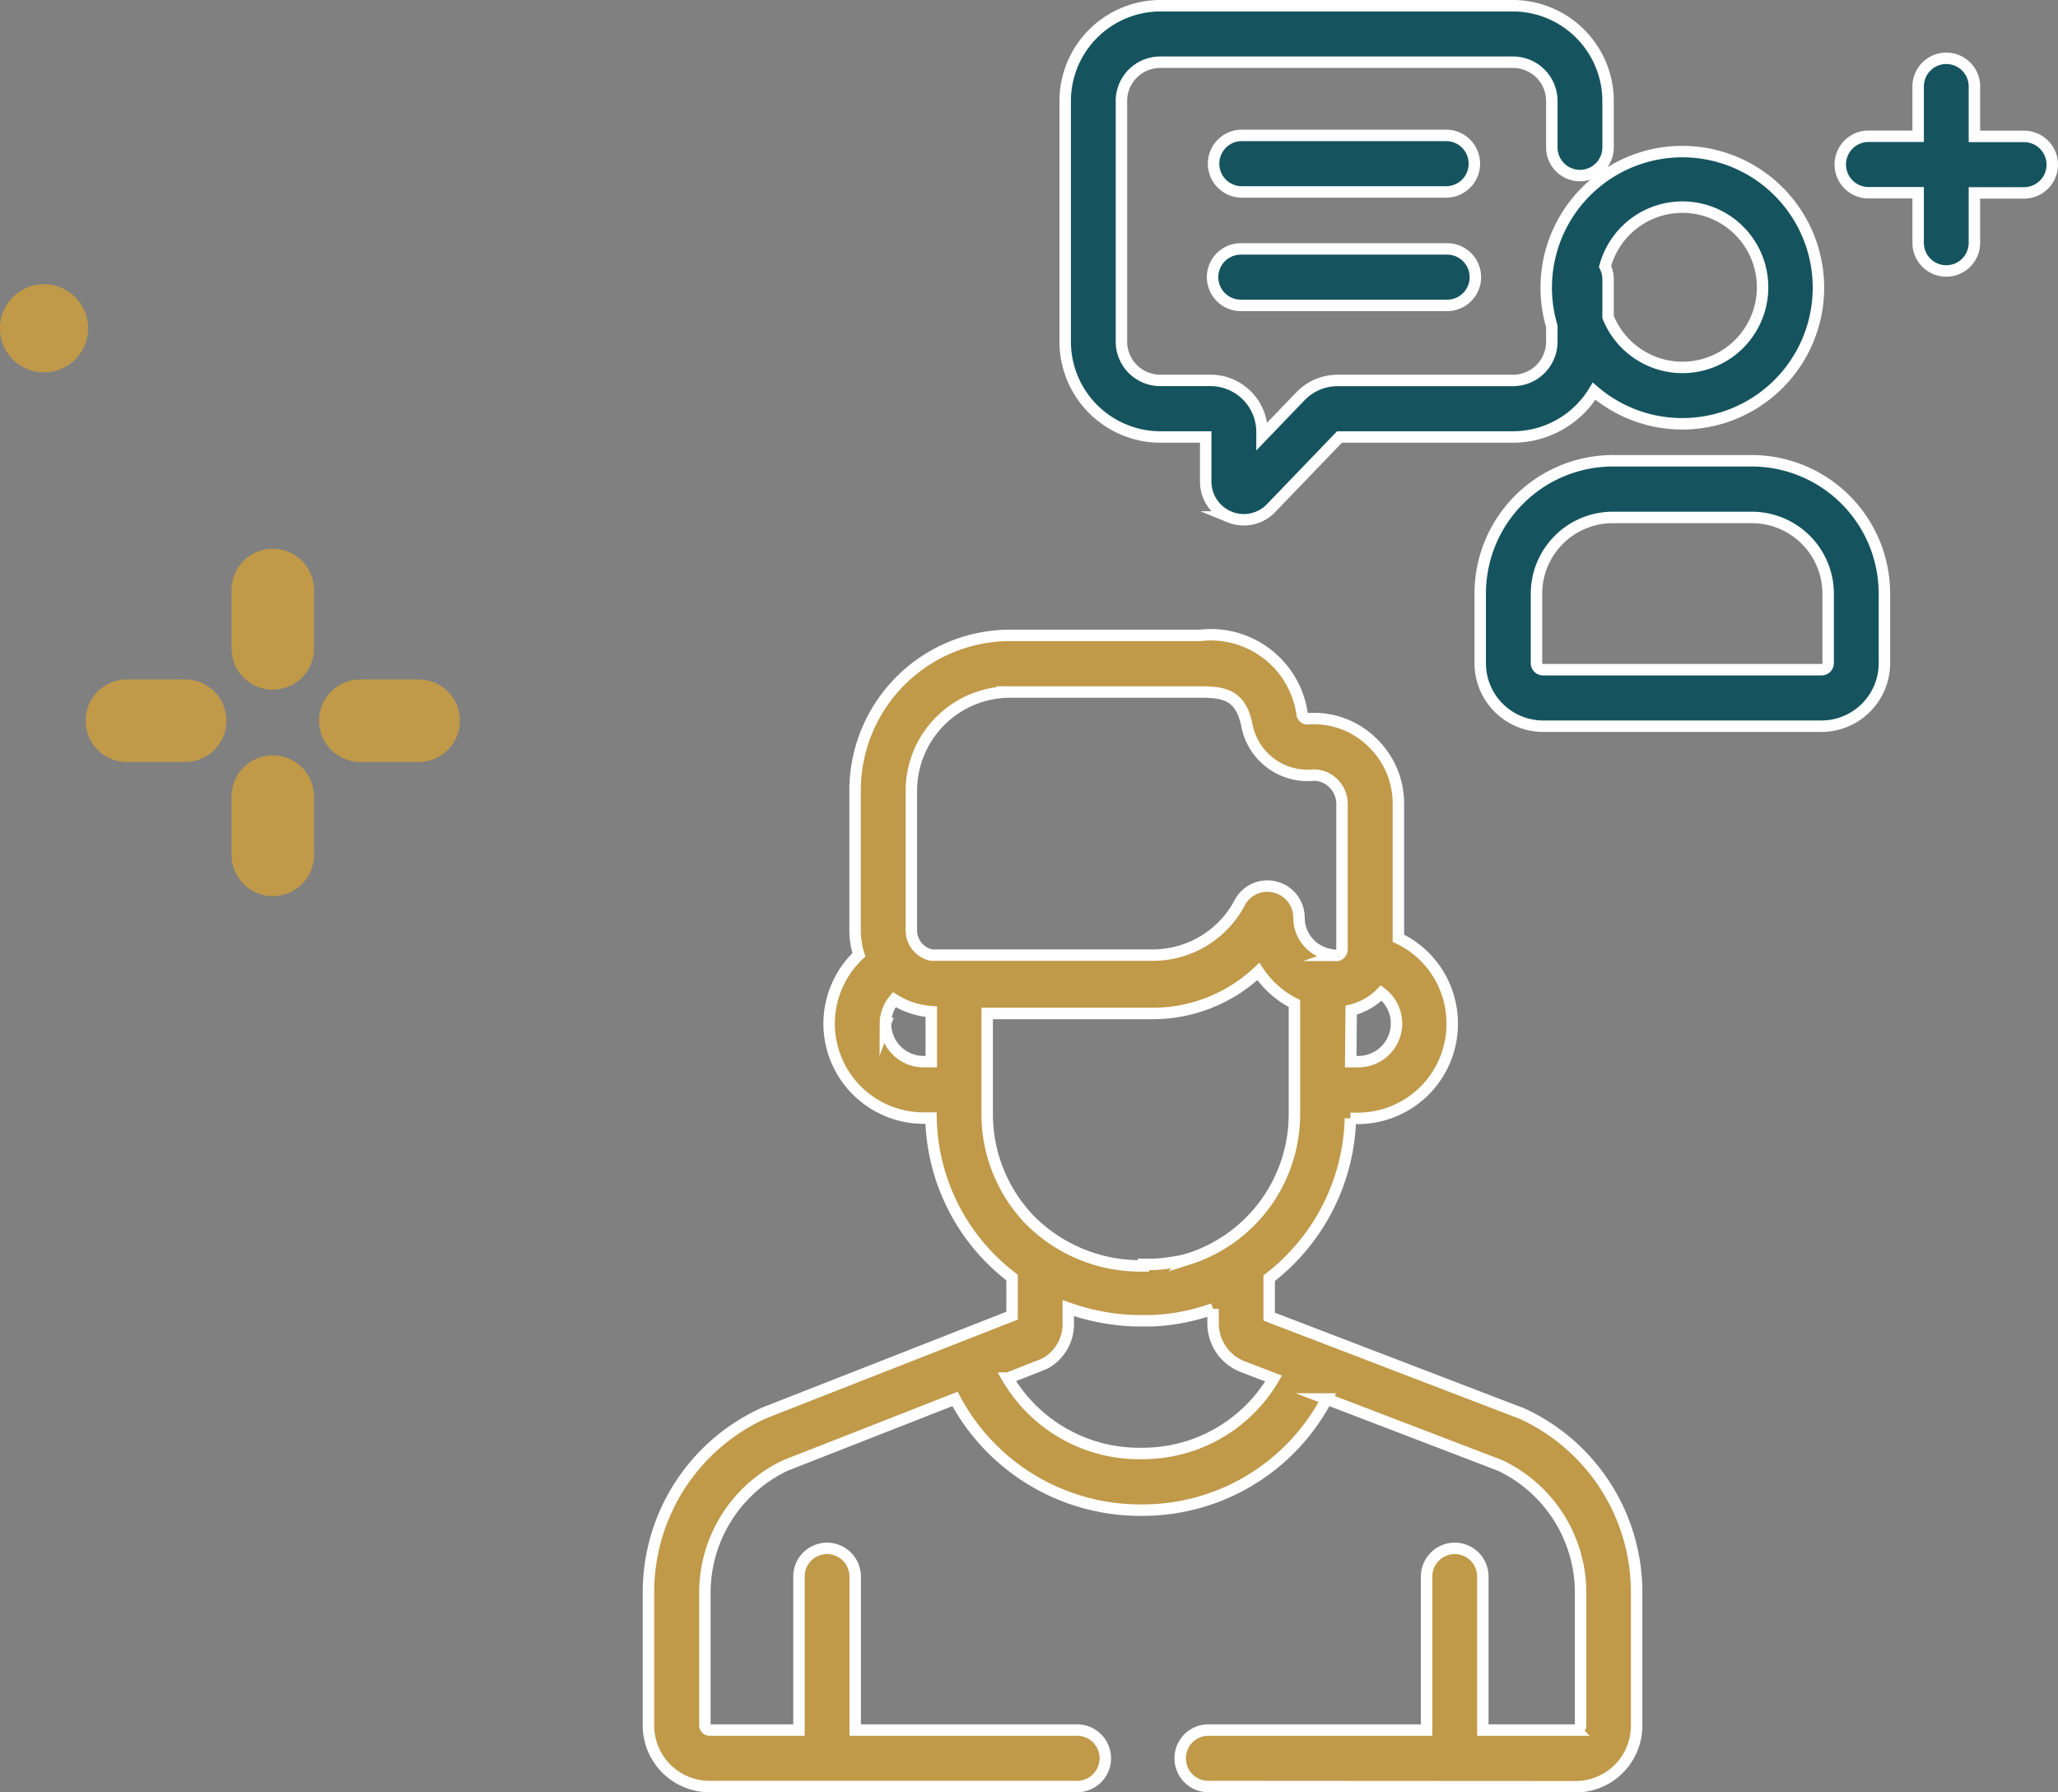 <?xml version="1.0" encoding="UTF-8"?>
<svg xmlns="http://www.w3.org/2000/svg" xmlns:xlink="http://www.w3.org/1999/xlink" width="53.92" height="46.959" viewBox="0 0 53.92 46.959">
  <rect x="0" y="0" width="53.92" height="46.959" fill="#808080" stroke="none"/>
  <defs>
    <clipPath id="a">
      <rect width="12.05" height="16.038" fill="#c09949"></rect>
    </clipPath>
  </defs>
  <g transform="translate(-312 -3451.755)">
    <g transform="translate(312 3459.198)">
      <g transform="translate(0 0)" clip-path="url(#a)">
        <path d="M4.869,10.567a1.08,1.08,0,0,1-1.08-1.08V7.956a1.081,1.081,0,1,1,2.162,0V9.486a1.08,1.08,0,0,1-1.079,1.081Z" transform="translate(2.277 0.06)" fill="#c09949"></path>
        <path d="M4.869,15.931a1.08,1.08,0,0,1-1.08-1.08V13.322a1.081,1.081,0,1,1,2.162,0v1.529A1.08,1.08,0,0,1,4.869,15.931Z" transform="translate(2.277 0.107)" fill="#c09949"></path>
        <path d="M0,11.35a1.081,1.081,0,0,1,1.08-1.08h1.53a1.081,1.081,0,1,1,0,2.162H1.079A1.081,1.081,0,0,1,0,11.351Z" transform="translate(8.36 0.09)" fill="#c09949"></path>
        <path d="M8.671,12.432H7.143a1.081,1.081,0,0,1,0-2.162H8.671a1.081,1.081,0,1,1,0,2.162" transform="translate(-3.819 0.09)" fill="#c09949"></path>
        <path d="M10.349.1a1.155,1.155,0,1,0,1.52.6,1.154,1.154,0,0,0-1.52-.6" transform="translate(-9.656 0)" fill="#c09949"></path>
      </g>
    </g>
    <path d="M23.439,18.878a1.651,1.651,0,0,1-1.645-1.653V15.408a3.48,3.48,0,0,1,3.469-3.485h3.652a3.481,3.481,0,0,1,3.469,3.485v1.817a1.651,1.651,0,0,1-1.645,1.653Zm-.171-3.47v1.817a.172.172,0,0,0,.171.172h7.3a.172.172,0,0,0,.171-.172V15.408a2,2,0,0,0-1.994-2H25.262A2,2,0,0,0,23.268,15.408Zm-8.042-2.013a1,1,0,0,1-.624-.929V11.3h-1.2A2.5,2.5,0,0,1,10.92,8.8V2.5A2.5,2.5,0,0,1,13.406,0h9.251a2.5,2.5,0,0,1,2.487,2.5V3.713a.737.737,0,1,1-1.474,0V2.5A1.017,1.017,0,0,0,22.658,1.48H13.406A1.016,1.016,0,0,0,12.394,2.5V8.8a1.016,1.016,0,0,0,1.013,1.017h1.325a1.351,1.351,0,0,1,1.345,1.352v.111l1.009-1.049a1.351,1.351,0,0,1,.968-.413h4.6A1.016,1.016,0,0,0,23.67,8.8V8.4a3.566,3.566,0,1,1,3.417,2.554,3.542,3.542,0,0,1-2.309-.854,2.486,2.486,0,0,1-2.121,1.2h-4.55l-1.791,1.862a.989.989,0,0,1-1.091.233ZM27.087,9.477a2.1,2.1,0,1,0-2.023-2.645.74.74,0,0,1,.08.336v.988A2.1,2.1,0,0,0,27.087,9.477ZM15.522,7.852a.74.74,0,0,1,0-1.48h5.405a.74.74,0,0,1,0,1.48Zm17.746-1.64V4.9h-1.3a.74.74,0,0,1,0-1.48h1.3V2.115a.737.737,0,1,1,1.474,0V3.424h1.3a.74.74,0,0,1,0,1.48h-1.3V6.213a.737.737,0,1,1-1.474,0ZM15.522,4.879a.741.741,0,0,1,0-1.481h5.405a.741.741,0,0,1,0,1.481Z" transform="translate(328.988 3451.905)" fill="#15545f" stroke="#fff" stroke-miterlimit="10" stroke-width="0.3"></path>
    <path d="M-9825.32-3607.742a.737.737,0,0,1-.735-.741.736.736,0,0,1,.735-.738h5.72v-4.023a.739.739,0,0,1,.738-.738.736.736,0,0,1,.735.738v4.023h2.438a.125.125,0,0,0,.124-.126v-3.484a3.693,3.693,0,0,0-2.109-3.324l-4.543-1.741a5.447,5.447,0,0,1-4.8,2.912,5.5,5.5,0,0,1-4.939-2.913l-4.442,1.742a3.691,3.691,0,0,0-2.111,3.324v3.484a.126.126,0,0,0,.123.126h2.342v-4.023a.736.736,0,0,1,.735-.738.739.739,0,0,1,.738.738v4.023h5.816a.739.739,0,0,1,.738.738.74.74,0,0,1-.738.741h-9.632a1.6,1.6,0,0,1-1.6-1.605v-3.484a5.152,5.152,0,0,1,3.032-4.7.035.035,0,0,0,.013-.005l5.077-1.992.025-.01,1.38-.541v-1a5.378,5.378,0,0,1-2.124-4.177h-.2a2.478,2.478,0,0,1-2.47-2.479,2.49,2.49,0,0,1,.78-1.8,2.157,2.157,0,0,1-.1-.644v-3.655a4.065,4.065,0,0,1,4.053-4.07h4.988a2.416,2.416,0,0,1,2.675,2.084.145.145,0,0,0,.168.1,2.176,2.176,0,0,1,1.635.59,2.218,2.218,0,0,1,.716,1.64v3.521a2.47,2.47,0,0,1,1.41,2.241,2.475,2.475,0,0,1-2.467,2.479h-.2a5.46,5.46,0,0,1-2.129,4.188v1.007l6.581,2.524a.072.072,0,0,1,.018.005,5.15,5.15,0,0,1,3.029,4.7v3.484a1.6,1.6,0,0,1-1.6,1.605Zm-5.258-10.7a4,4,0,0,0,3.557,1.973,3.972,3.972,0,0,0,3.413-1.963l-.806-.309a1.215,1.215,0,0,1-.78-1.134v-.384a5.373,5.373,0,0,1-1.582.312h-.017l-.04,0h-.347l-.054,0h-.014a5.821,5.821,0,0,1-1.74-.329v.4a1.176,1.176,0,0,1-.286.787,1.252,1.252,0,0,1-.237.211.688.688,0,0,1-.065.039c-.026.015-.055.028-.083.04l-.824.323Zm3.557-2.981h.147l.063,0h.014l.055,0h.013l.065-.005h.006l.058-.006.017,0,.063-.007h0l.064-.009.016,0,.052-.008.014,0,.061-.01.017,0,.046-.009.021,0,.059-.012.013,0,.05-.011.018,0,.061-.015h0l.059-.016.013,0,.126-.038.009,0a3.91,3.91,0,0,0,.96-.46l.03-.018a3.981,3.981,0,0,0,1.768-3.311v-2.9a2.464,2.464,0,0,1-.945-.839,4.036,4.036,0,0,1-2.766,1.1h-4.339v2.64a4,4,0,0,0,1.113,2.766,4.08,4.08,0,0,0,2.854,1.208h.125Zm5.433-5.312h.2a1,1,0,0,0,1-1,1,1,0,0,0-.4-.8,1.633,1.633,0,0,1-.788.451Zm-12.189-1a1,1,0,0,0,1,1h.2v-1.309a2.1,2.1,0,0,1-.877-.261c-.032-.018-.063-.036-.094-.055A.988.988,0,0,0-9833.778-3627.732Zm11.807-1.785h.029l.01,0h0a.171.171,0,0,0,.108-.11.133.133,0,0,0,.007-.044v-3.815a.748.748,0,0,0-.242-.553.712.712,0,0,0-.519-.2,1.616,1.616,0,0,1-1.727-1.287c-.16-.827-.609-.891-1.229-.891h-4.988a2.589,2.589,0,0,0-2.578,2.591v3.655a.662.662,0,0,0,.5.641h0l.029.007h.007l.024,0,.014,0,.021,0,.019,0h5.714a2.578,2.578,0,0,0,2.274-1.371.817.817,0,0,1,.829-.431.748.748,0,0,1,.1.019.821.821,0,0,1,.583.542.826.826,0,0,1,.042.26.981.981,0,0,0,.773.958A.97.97,0,0,0-9821.972-3629.518Z" transform="translate(10168.977 7106.307)" fill="#c09949" stroke="#fff" stroke-miterlimit="10" stroke-width="0.3"></path>
  </g>
</svg>
